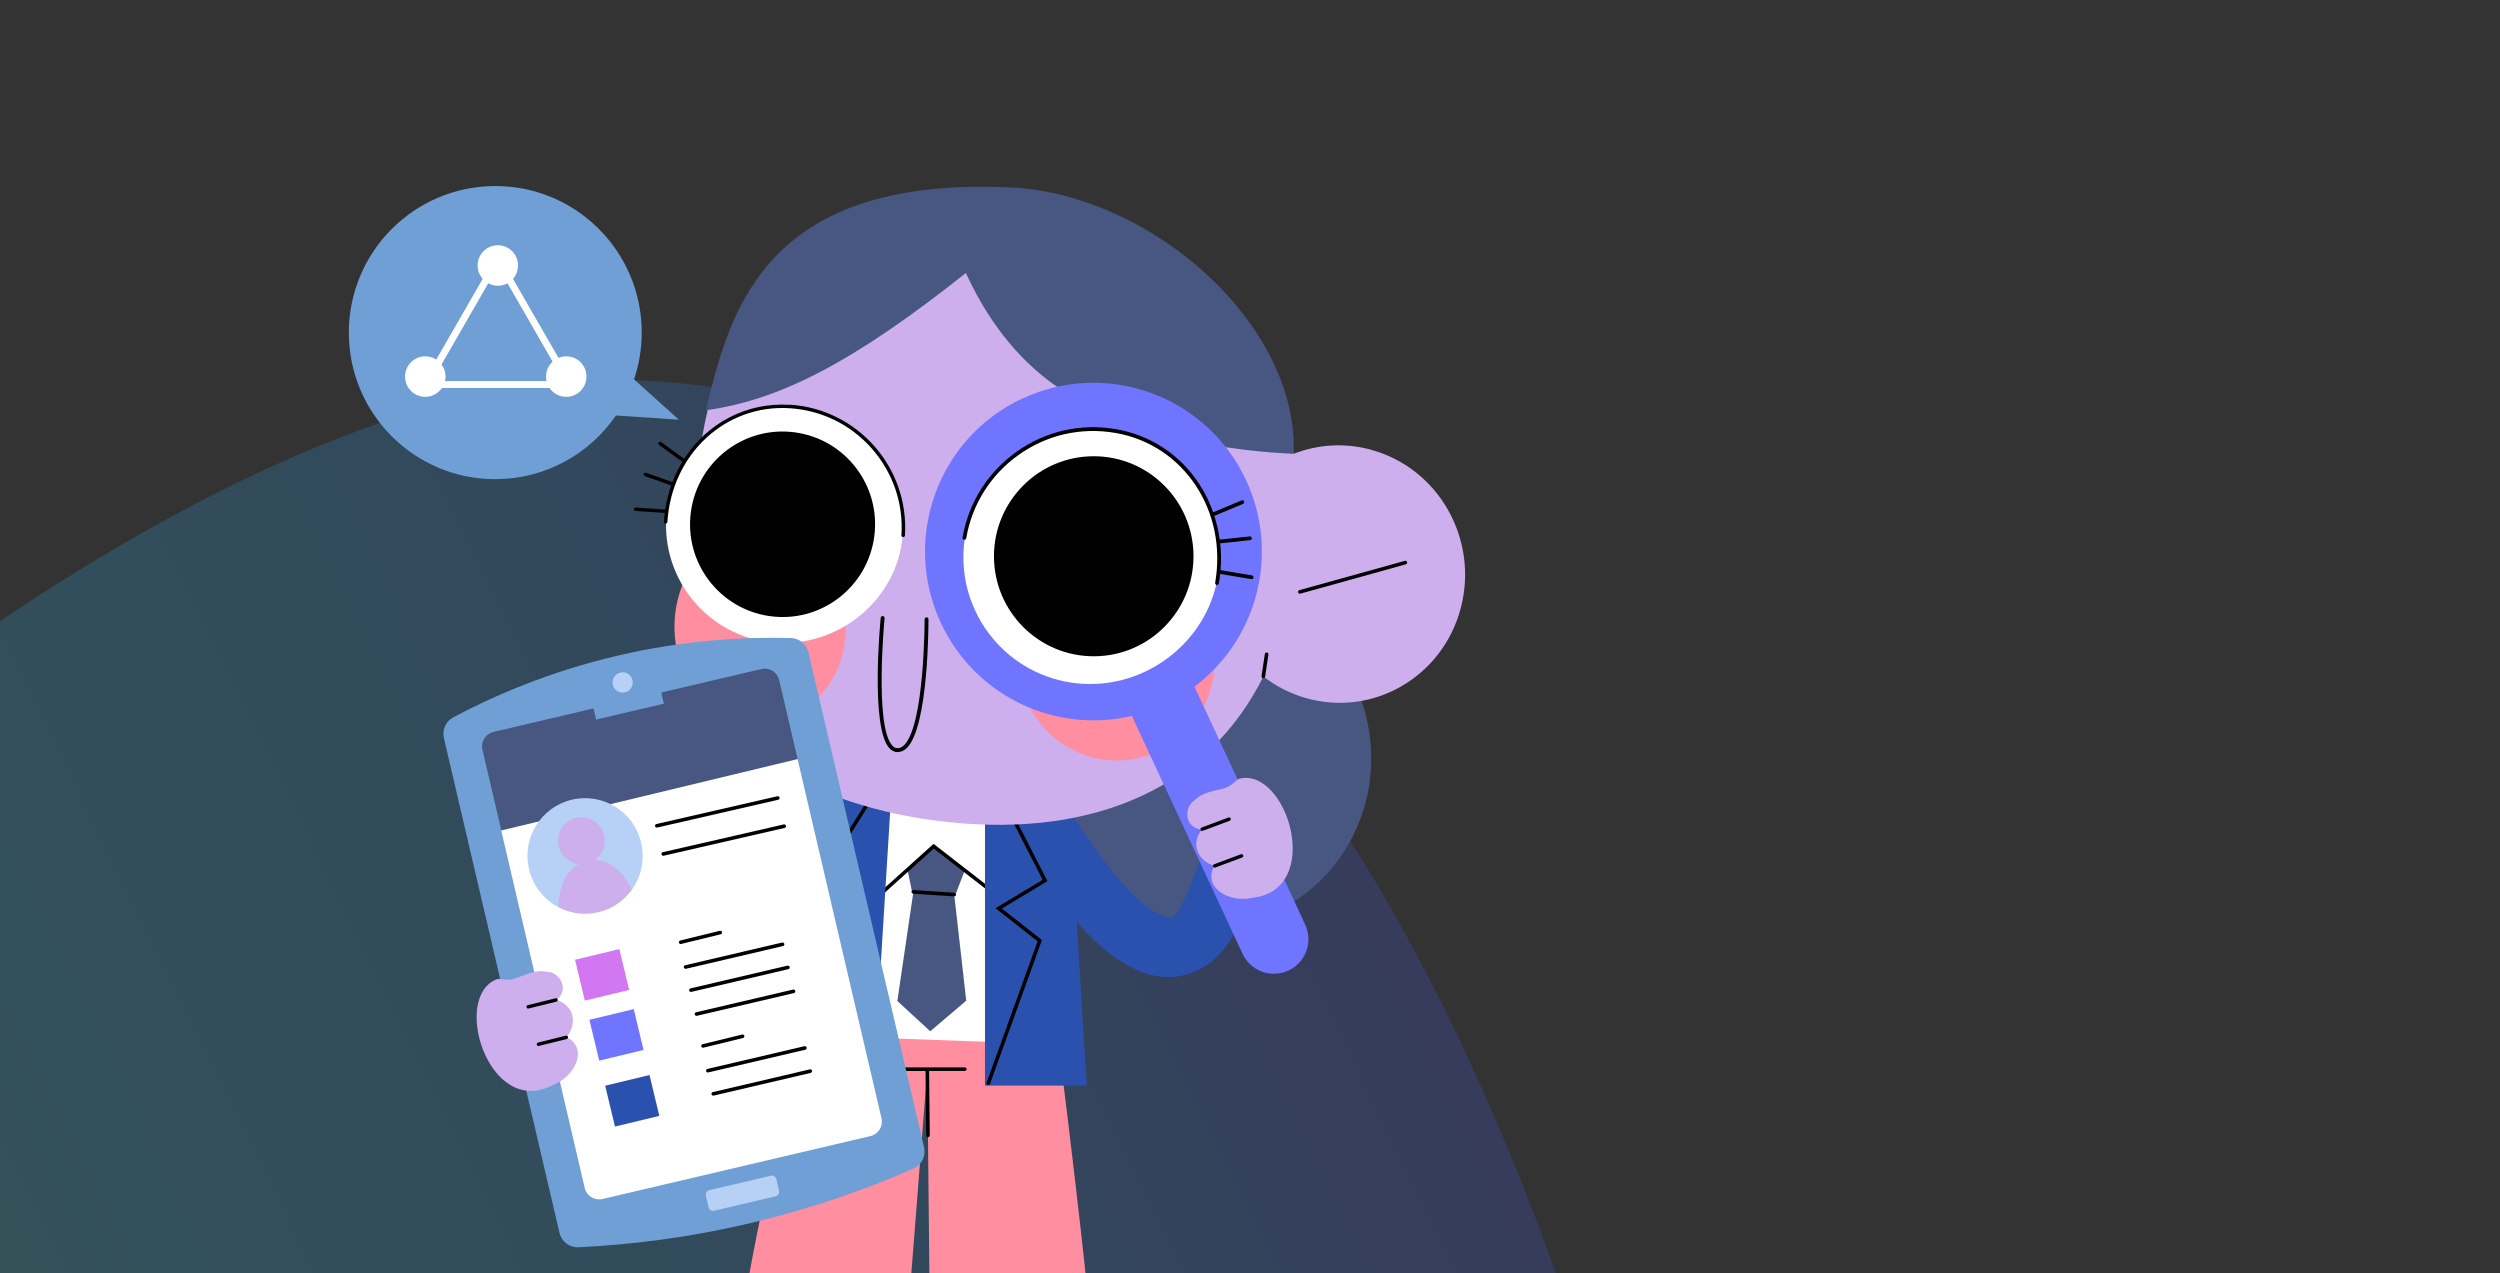 <svg width="860" height="438" viewBox="0 0 860 438" fill="none" xmlns="http://www.w3.org/2000/svg">
<rect x="0" y="0" width="860" height="438" fill="#333333" stroke="none"/>
<path opacity="0.2" d="M212.67 130.605C428.875 135.663 569.933 366.837 625.539 873.396C507.585 1082.22 274.238 750.711 207.031 637C139.823 523.289 -91.061 668.323 -254.9 617.095C-418.739 565.868 -3.535 125.547 212.67 130.605Z" fill="url(#paint0_linear_259_4925)"/>
<g clip-path="url(#clip0_259_4925)">
<path d="M120 114.543C120.059 142.389 142.658 164.909 170.473 164.83C187.682 164.791 202.84 156.116 211.903 142.918L233.546 144.386L218.115 130.502C219.833 125.411 220.771 119.967 220.752 114.308C220.693 86.442 198.093 63.922 170.278 64C142.444 64.079 119.942 86.696 120 114.543Z" fill="#709FD6"/>
<path d="M194.792 122.571C193.835 122.571 192.936 122.767 192.116 123.1L176.47 95.939C177.544 94.705 178.208 93.1 178.208 91.337C178.208 87.499 175.103 84.366 171.255 84.366C167.407 84.366 164.301 87.479 164.301 91.337C164.301 93.1 164.965 94.705 166.039 95.939L150.061 123.687C148.967 122.982 147.678 122.571 146.291 122.571C142.463 122.571 139.338 125.685 139.338 129.543C139.338 133.4 142.443 136.514 146.291 136.514C148.674 136.514 150.784 135.3 152.034 133.479H189.049C190.299 135.319 192.409 136.514 194.792 136.514C198.62 136.514 201.746 133.4 201.746 129.543C201.746 125.685 198.64 122.571 194.792 122.571ZM153.089 131.07C153.206 130.58 153.265 130.071 153.265 129.543C153.265 127.976 152.757 126.546 151.878 125.391L167.954 97.466C168.93 97.995 170.063 98.308 171.274 98.308C172.485 98.308 173.599 97.995 174.595 97.466L190.104 124.412C188.717 125.685 187.838 127.506 187.838 129.543C187.838 130.071 187.897 130.58 188.014 131.07H153.069H153.089Z" fill="white"/>
<path d="M423.702 318.173C454.666 313.473 475.861 283.795 471.041 251.887C466.222 219.978 437.214 197.921 406.25 202.622C375.286 207.322 354.091 236.999 358.911 268.908C363.73 300.817 392.738 322.873 423.702 318.173Z" fill="#485682"/>
<path d="M307.263 438.437C306.755 451.361 306.247 467.693 306.736 473H221.806C220.947 450.343 262.728 451.968 262.728 452.458C262.689 448.365 262.826 444.39 262.884 437.536L307.244 438.417L307.263 438.437Z" fill="#D277F2"/>
<path d="M326.21 438.437C326.718 451.361 327.226 467.693 326.738 473H411.667C412.527 450.343 370.746 451.968 370.746 452.458C370.785 448.365 370.648 444.39 370.589 437.536L326.23 438.417L326.21 438.437Z" fill="#D277F2"/>
<path d="M281.89 330.988C273.413 368.978 264.271 400.036 255.579 450.48L312.42 451.812L318.983 368.057L319.862 452.83L374.691 450.5C374.691 450.5 371.468 415.878 360.94 333.925L281.909 331.007L281.89 330.988Z" fill="#FF8FA0"/>
<path d="M331.875 367.176H308.533C308.201 367.176 307.908 367.45 307.908 367.803C307.908 368.155 308.181 368.43 308.533 368.43H318.378L318.612 390.577C318.612 390.91 318.885 391.184 319.237 391.184C319.569 391.184 319.862 390.891 319.843 390.558L319.608 368.41H331.875C332.207 368.41 332.5 368.136 332.5 367.783C332.5 367.431 332.226 367.157 331.875 367.157V367.176Z" fill="black"/>
<path d="M360.276 278.076L364.143 359.285L279.487 356.21L293.102 278.076H360.276Z" fill="white"/>
<path d="M314.197 306.843L313.748 306.823L311.482 295.739L321.229 288.416L332.871 296.816L328.691 307.743L328.242 307.704L320.858 313.932L314.197 306.843Z" fill="#485682"/>
<path d="M345.704 310.133L321.171 291.098L299.997 310.133L297.223 279.897H349.142L345.704 310.133Z" fill="white"/>
<path d="M299.489 311.425L321.21 291.921L346.192 311.307L349.767 279.975C349.806 279.643 349.572 279.329 349.22 279.29C348.888 279.251 348.576 279.506 348.536 279.838L345.216 308.977L321.151 290.295L300.505 308.86L297.848 279.858C297.809 279.525 297.516 279.271 297.184 279.29C296.852 279.329 296.598 279.623 296.618 279.956L299.509 311.405L299.489 311.425Z" fill="black"/>
<path d="M427.802 278.154C422.977 276.823 415.886 279.799 415.105 285.38C414.031 293.213 411.179 301.046 407.937 308.233C406.96 310.387 405.046 314.362 403.835 315.126C403.249 315.498 402.428 315.576 401.784 315.518C389.79 312.874 375.219 289.669 368.07 279.31L367.054 262.841L338.829 262.606V373.443H373.832L370.374 317.104C377.563 325.348 385.727 332.319 395.142 335.198C407.018 338.41 417.723 332.887 423.758 322.548C426.649 317.574 428.602 312.012 430.614 306.647C432.548 301.497 434.228 296.327 434.99 290.863C435.752 285.341 433.662 279.76 427.782 278.135L427.802 278.154Z" fill="#2B51AF"/>
<path d="M264.505 369.115L300.407 373.443L307.263 262.351L284.019 262.155L264.525 369.115H264.505Z" fill="#2B51AF"/>
<path d="M300.817 373.247C300.563 373.247 300.348 373.11 300.251 372.855L280.62 324.193L296.403 312.365L284.898 296.836L306.755 262.018C306.931 261.725 307.322 261.646 307.615 261.822C307.908 261.999 307.986 262.39 307.81 262.684L286.421 296.777L298.161 312.619L282.163 324.624L301.442 372.405C301.579 372.718 301.423 373.09 301.11 373.208C301.032 373.247 300.954 373.247 300.876 373.247H300.817Z" fill="black"/>
<path d="M339.981 373.247C339.981 373.247 339.844 373.247 339.766 373.208C339.454 373.09 339.278 372.738 339.395 372.405L356.936 323.821L342.462 312.424L358.674 302.652L338.321 262.88C338.164 262.567 338.282 262.194 338.594 262.038C338.907 261.881 339.278 261.999 339.434 262.312L360.315 303.102L344.649 312.541L358.42 323.39L340.567 372.816C340.469 373.071 340.235 373.227 339.981 373.227V373.247Z" fill="black"/>
<path d="M328.242 307.704L332.383 344.226L319.999 354.761L308.689 344.343L314.197 306.843L328.242 307.704Z" fill="#485682"/>
<path d="M328.242 308.35C328.574 308.35 328.847 308.096 328.867 307.763C328.886 307.43 328.632 307.117 328.281 307.097L314.236 306.177C313.885 306.157 313.592 306.412 313.572 306.764C313.553 307.097 313.807 307.411 314.158 307.43L328.203 308.35C328.203 308.35 328.222 308.35 328.242 308.35Z" fill="black"/>
<path d="M471.868 154.765C462.629 152.199 453.292 152.865 445.01 156.116C436.181 111.781 399.244 76.533 351.232 72.46C226.943 61.905 239.132 182.454 240.617 190.757C240.617 190.757 258.196 197.122 258.509 220.366C258.704 235.014 244.933 246.685 244.933 246.685C261.204 265.288 291.383 279.231 326.718 282.854C377.524 288.043 415.926 270.262 434.599 232.723C438.916 236.071 443.916 238.656 449.464 240.203C472.571 246.646 496.324 232.742 502.515 209.145C508.707 185.548 494.976 161.207 471.868 154.784V154.765Z" fill="#CCAFEC"/>
<path d="M447.139 204.23C446.866 204.23 446.612 204.054 446.553 203.78C446.456 203.447 446.651 203.114 446.983 203.016L483.275 192.931C483.607 192.833 483.94 193.029 484.037 193.362C484.135 193.695 483.94 194.028 483.607 194.126L447.315 204.211C447.315 204.211 447.198 204.23 447.159 204.23H447.139Z" fill="black"/>
<path d="M434.58 233.33C434.58 233.33 434.521 233.33 434.482 233.33C434.15 233.271 433.915 232.958 433.954 232.625L435.107 224.968C435.166 224.635 435.458 224.4 435.81 224.439C436.142 224.498 436.377 224.811 436.337 225.144L435.185 232.801C435.146 233.114 434.873 233.33 434.58 233.33Z" fill="black"/>
<path d="M332.246 93.922C293.063 125.019 268.06 137.611 242.824 141.135C251.242 105.946 263.548 59.555 350.509 64.627C398.522 68.719 446.69 112.663 445.01 156.116C445.049 155.92 394.693 155.626 362.288 132.108C353.127 125.469 341.544 114.151 332.266 93.922H332.246Z" fill="#485682"/>
<path d="M290.875 217.037C290.797 235.132 276.186 249.74 258.196 249.642C253.704 249.623 249.426 248.663 245.539 246.979C245.344 246.901 245.129 246.783 244.933 246.685C235.929 236.385 231.163 224.674 232.139 212.494C232.764 204.622 235.753 197.298 240.617 190.758C240.577 190.503 240.519 190.111 240.441 189.622C245.734 185.921 251.535 184.041 258.45 184.08C276.421 184.178 290.934 198.923 290.856 217.037H290.875Z" fill="#FF8FA0"/>
<path d="M388.893 261.292C407.252 258.673 420.006 241.55 417.38 223.048C414.753 204.546 397.741 191.671 379.381 194.29C361.022 196.91 348.268 214.032 350.895 232.534C353.521 251.036 370.534 263.912 388.893 261.292Z" fill="#FF8FA0"/>
<path d="M351.662 137.121C380.649 123.57 415.125 136.122 428.642 165.183C440.44 190.542 432.392 220.092 410.886 236.208L448.976 318.044C451.749 323.997 449.171 331.086 443.233 333.866C437.295 336.647 430.224 334.062 427.45 328.109L389.361 246.274C363.225 252.442 335.469 239.655 323.652 214.276C310.135 185.216 322.655 150.653 351.642 137.101L351.662 137.121Z" fill="#6F75FF"/>
<path d="M419.246 195.79C416.863 219.779 394.615 237.481 370.668 235.092C346.72 232.703 329.238 211.319 331.621 187.311C334.004 163.322 356.467 145.365 380.415 147.754C404.362 150.143 421.629 171.782 419.246 195.77V195.79Z" fill="white"/>
<path d="M376.358 225.76C395.312 225.697 410.626 210.242 410.563 191.24C410.501 172.238 395.084 156.885 376.13 156.948C357.176 157.011 341.862 172.466 341.925 191.468C341.988 210.47 357.404 225.823 376.358 225.76Z" fill="black"/>
<path d="M430.673 197.944L419.891 196.143C419.891 196.143 419.891 196.143 419.871 196.143C420.125 193.029 420.086 189.935 419.754 186.9L430.067 185.803C430.419 185.764 430.673 185.451 430.634 185.098C430.595 184.746 430.282 184.491 429.931 184.53L419.578 185.627C419.207 182.846 418.582 180.105 417.723 177.461L427.606 173.329C427.938 173.192 428.095 172.82 427.958 172.487C427.821 172.154 427.45 171.997 427.118 172.134L417.332 176.227C416.121 172.8 414.519 169.51 412.507 166.456C405.925 156.371 395.748 149.693 383.852 147.617C383.833 147.617 383.794 147.617 383.774 147.617C371.781 145.561 359.709 148.303 349.787 155.333C339.825 162.382 333.203 172.879 331.113 184.922C331.055 185.274 331.289 185.607 331.64 185.666C331.992 185.725 332.324 185.49 332.383 185.137C334.395 173.446 340.841 163.224 350.529 156.39C360.198 149.556 371.918 146.912 383.559 148.91C383.579 148.91 383.618 148.91 383.637 148.91C407.194 152.983 422.293 175.64 418.016 200.47C417.957 200.823 418.191 201.156 418.543 201.214C418.895 201.273 419.227 201.038 419.285 200.686C419.481 199.589 419.617 198.512 419.734 197.435L430.458 199.217C430.81 199.276 431.142 199.041 431.2 198.688C431.259 198.336 431.025 198.003 430.673 197.944Z" fill="black"/>
<path d="M229.483 175.268C226.494 197.416 241.984 217.821 264.095 220.817C286.207 223.813 307.322 208.303 310.31 186.156C313.299 164.008 297.067 143.466 274.995 140.196C252.239 136.827 232.471 153.12 229.483 175.268Z" fill="white"/>
<path d="M237.667 176.071C235.303 193.519 247.512 209.596 264.935 211.965C282.359 214.335 298.376 202.096 300.739 184.628C303.103 167.18 290.895 151.103 273.471 148.733C256.048 146.364 240.03 158.603 237.667 176.071Z" fill="black"/>
<path d="M271.694 139.255C256.595 138.315 243.156 145.737 235.362 157.839L227.412 152.062C227.139 151.867 226.768 151.925 226.572 152.199C226.377 152.474 226.436 152.846 226.709 153.042L234.718 158.877C233.389 161.07 232.256 163.401 231.319 165.848L222.236 162.637C221.923 162.519 221.591 162.696 221.474 163.009C221.357 163.322 221.533 163.655 221.845 163.773L230.909 166.984C229.971 169.628 229.268 172.409 228.838 175.287C228.838 175.287 228.838 175.287 228.819 175.287L218.72 174.582C218.388 174.563 218.095 174.817 218.075 175.131C218.056 175.444 218.271 175.718 218.564 175.757C218.583 175.757 218.603 175.757 218.622 175.757L228.682 176.462C228.545 177.461 228.448 178.479 228.389 179.497C228.369 179.811 228.584 180.085 228.877 180.124C228.897 180.124 228.916 180.124 228.936 180.124C229.268 180.144 229.541 179.889 229.58 179.556C231.045 156.233 249.504 139.04 271.635 140.43C282.593 141.116 292.633 146.051 299.899 154.295C307.166 162.559 310.799 173.153 310.096 184.139C310.076 184.471 310.33 184.746 310.662 184.765C310.994 184.785 311.268 184.53 311.307 184.197C312.772 160.855 295.016 140.685 271.713 139.216L271.694 139.255Z" fill="black"/>
<path d="M308.631 258.709C308.631 258.709 308.65 258.709 308.67 258.709C309.842 258.748 310.936 258.278 311.932 257.318C319.413 250.034 319.393 214.531 319.393 213.023C319.393 212.651 319.081 212.357 318.729 212.357C318.358 212.357 318.065 212.651 318.065 213.023C318.065 213.395 318.065 249.466 310.994 256.359C310.271 257.064 309.51 257.397 308.709 257.377C308.709 257.377 308.709 257.377 308.689 257.377C308.025 257.357 307.42 257.025 306.873 256.398C300.798 249.466 304.255 213.023 304.294 212.651C304.333 212.279 304.06 211.965 303.689 211.926C303.298 211.887 303.005 212.161 302.966 212.533C302.81 214.061 299.411 249.916 305.876 257.299C306.677 258.219 307.615 258.689 308.65 258.748L308.631 258.709Z" fill="black"/>
<path d="M420.027 271.457C412.664 273.004 412.175 274.257 410.183 275.902C407.526 278.095 407.351 284.675 413.425 285.419C409.48 290.041 411.921 296.209 417.762 297.835C413.503 305.237 422.86 310.7 430.673 308.859C455.695 306.216 442.803 263.761 426.298 267.873C424.813 268.402 424.012 270.615 420.008 271.457H420.027Z" fill="#CCAFEC"/>
<path d="M413.562 285.831C413.328 285.831 413.093 285.674 412.996 285.439C412.878 285.126 413.035 284.793 413.347 284.675L422.586 281.229C422.899 281.111 423.231 281.268 423.348 281.581C423.465 281.895 423.309 282.227 422.996 282.345L413.757 285.791C413.757 285.791 413.621 285.831 413.543 285.831H413.562Z" fill="black"/>
<path d="M417.879 298.461C417.644 298.461 417.41 298.305 417.312 298.07C417.195 297.756 417.351 297.423 417.664 297.306L426.903 293.859C427.216 293.742 427.548 293.898 427.665 294.212C427.782 294.525 427.626 294.858 427.313 294.976L418.074 298.422C418.074 298.422 417.937 298.461 417.859 298.461H417.879Z" fill="black"/>
<path d="M317.87 394.67C318.573 397.666 317.049 400.76 314.237 401.994C299.352 408.534 281.245 415.153 260.228 420.245C237.179 425.845 216.337 428.234 198.972 429.057C195.905 429.194 193.171 427.118 192.468 424.122L152.698 253.872C152.034 251.032 153.362 248.115 155.941 246.744C169.868 239.361 188.815 231.097 212.235 225.595C235.675 220.092 256.321 219.054 272.065 219.485C274.975 219.563 277.456 221.6 278.12 224.439L317.889 394.689L317.87 394.67Z" fill="#709FD6"/>
<path d="M248.547 251.111L274.37 261.137L303.239 384.722C303.864 387.444 302.165 390.166 299.411 390.812L207.293 412.451C204.539 413.097 201.785 411.413 201.16 408.711L172.427 285.713L186.862 263.526L169.77 251.816L188.717 251.953L204.187 243.728L203.054 246.156L205.086 247.566L217.099 249.975L228.389 242.103L229.522 239.968L227.51 238.284L244.738 238.108L261.907 230.197L248.586 251.15L248.547 251.111Z" fill="white"/>
<path d="M265.16 404.447L244.012 409.412C243.161 409.612 242.633 410.465 242.832 411.318L243.763 415.303C243.962 416.156 244.813 416.685 245.664 416.486L266.812 411.521C267.663 411.321 268.191 410.468 267.992 409.615L267.061 405.63C266.862 404.777 266.011 404.247 265.16 404.447Z" fill="#B6D1F5"/>
<path d="M217.587 233.976C218.017 235.856 216.864 237.736 214.989 238.167C213.114 238.597 211.239 237.442 210.809 235.562C210.379 233.682 211.532 231.802 213.407 231.372C215.282 230.941 217.157 232.096 217.587 233.976Z" fill="#B6D1F5"/>
<path d="M268.021 233.878L274.389 261.117L172.446 285.674L165.942 257.847C165.317 255.125 167.016 252.423 169.77 251.776L204.168 243.689L205.066 247.527L228.369 242.064L227.471 238.225L261.868 230.157C264.623 229.511 267.377 231.195 268.002 233.898L268.021 233.878Z" fill="#485682"/>
<path d="M220.537 289.825C221.923 295.641 220.615 301.497 217.392 306L203.601 304.199L192.116 312.071C187.213 309.506 183.385 304.904 181.998 299.088C179.439 288.415 185.983 277.684 196.628 275.119C207.274 272.554 217.978 279.114 220.537 289.786V289.825Z" fill="#B6D1F5"/>
<path d="M217.392 306.02C214.716 309.78 210.731 312.639 205.906 313.794C201.062 314.969 196.218 314.245 192.116 312.091C192.155 308.076 193.014 304.14 195.007 301.105C196.101 299.46 197.507 298.148 199.089 297.247C195.808 296.875 192.956 294.506 192.135 291.118C191.1 286.771 193.757 282.404 198.093 281.366C202.429 280.328 206.766 282.991 207.821 287.338C208.602 290.628 207.274 293.938 204.676 295.798C206.551 295.837 208.485 296.366 210.262 297.502C213.29 299.44 215.653 302.613 217.372 306.02H217.392Z" fill="#CCAFEC"/>
<path d="M213.06 326.483L197.809 330.157L201.176 344.209L216.427 340.535L213.06 326.483Z" fill="#D277F2"/>
<path d="M218.01 347.132L202.759 350.806L206.127 364.858L221.378 361.184L218.01 347.132Z" fill="#6F75FF"/>
<path d="M223.433 369.81L208.182 373.483L211.549 387.535L226.8 383.862L223.433 369.81Z" fill="#2B51AF"/>
<path d="M267.748 275.119C267.748 275.119 267.709 275.119 267.689 275.119L226.084 284.675C225.752 284.753 225.42 284.538 225.342 284.205C225.263 283.872 225.478 283.539 225.81 283.461L267.416 273.905C267.748 273.826 268.08 274.042 268.158 274.375C268.236 274.688 268.06 275.001 267.748 275.099V275.119Z" fill="black"/>
<path d="M269.955 284.812C269.955 284.812 269.916 284.812 269.897 284.812L228.291 294.369C227.959 294.447 227.627 294.231 227.549 293.899C227.471 293.566 227.686 293.233 228.018 293.154L269.623 283.598C269.955 283.52 270.287 283.735 270.365 284.068C270.443 284.381 270.268 284.695 269.955 284.793V284.812Z" fill="black"/>
<path d="M269.389 325.446C269.389 325.446 269.35 325.446 269.33 325.446L235.968 333.259C235.635 333.338 235.303 333.122 235.225 332.789C235.147 332.456 235.362 332.123 235.694 332.045L269.057 324.232C269.389 324.153 269.721 324.369 269.799 324.702C269.877 325.015 269.701 325.328 269.408 325.426L269.389 325.446Z" fill="black"/>
<path d="M271.244 333.397C271.244 333.397 271.205 333.397 271.186 333.397L237.823 341.21C237.491 341.288 237.159 341.073 237.081 340.74C237.003 340.407 237.218 340.074 237.55 339.996L270.912 332.182C271.244 332.104 271.576 332.319 271.654 332.652C271.733 332.966 271.557 333.279 271.264 333.377L271.244 333.397Z" fill="black"/>
<path d="M273.158 341.621C273.158 341.621 273.119 341.621 273.1 341.621L239.737 349.435C239.405 349.513 239.073 349.297 238.995 348.965C238.917 348.632 239.132 348.299 239.464 348.22L272.826 340.407C273.158 340.329 273.491 340.544 273.569 340.877C273.647 341.19 273.471 341.504 273.178 341.602L273.158 341.621Z" fill="black"/>
<path d="M247.98 321.392C247.98 321.392 247.941 321.392 247.922 321.392L234.307 324.721C233.975 324.8 233.643 324.604 233.565 324.271C233.487 323.938 233.702 323.586 234.014 323.527L247.629 320.198C247.961 320.12 248.293 320.315 248.371 320.648C248.449 320.962 248.273 321.275 247.98 321.373V321.392Z" fill="black"/>
<path d="M277.065 361.106C277.065 361.106 277.026 361.106 277.006 361.106L243.644 368.919C243.312 368.997 242.98 368.782 242.902 368.449C242.824 368.116 243.039 367.783 243.371 367.705L276.733 359.892C277.065 359.813 277.397 360.029 277.475 360.362C277.553 360.675 277.378 360.988 277.085 361.086L277.065 361.106Z" fill="black"/>
<path d="M278.921 369.076C278.921 369.076 278.882 369.076 278.862 369.076L245.5 376.889C245.168 376.967 244.836 376.752 244.758 376.419C244.679 376.086 244.894 375.753 245.226 375.675L278.589 367.862C278.921 367.783 279.253 367.999 279.331 368.332C279.409 368.645 279.233 368.958 278.94 369.056L278.921 369.076Z" fill="black"/>
<path d="M255.657 357.072C255.657 357.072 255.618 357.072 255.598 357.072L241.984 360.401C241.652 360.479 241.32 360.283 241.241 359.95C241.163 359.617 241.378 359.284 241.691 359.206L255.305 355.877C255.637 355.799 255.969 355.995 256.048 356.327C256.126 356.641 255.95 356.954 255.657 357.052V357.072Z" fill="black"/>
<path d="M178.209 336.236C185.162 333.357 186.276 334.121 188.835 334.356C192.253 334.669 196.101 340.015 191.491 344.069C197.351 345.655 198.796 352.137 194.87 356.778C202.547 360.479 197.878 370.29 190.378 373.168C168.208 385.114 155.042 342.737 171.001 336.823C172.524 336.412 174.419 337.802 178.209 336.236Z" fill="#CCAFEC"/>
<path d="M181.705 346.947C181.431 346.947 181.197 346.771 181.119 346.497C181.041 346.184 181.236 345.851 181.549 345.773L191.12 343.403C191.432 343.325 191.764 343.521 191.843 343.834C191.921 344.147 191.725 344.48 191.413 344.558L181.842 346.928C181.842 346.928 181.744 346.928 181.705 346.928V346.947Z" fill="black"/>
<path d="M185.24 359.813C184.967 359.813 184.733 359.637 184.654 359.363C184.576 359.049 184.772 358.717 185.084 358.638L194.655 356.269C194.968 356.19 195.3 356.386 195.378 356.7C195.456 357.013 195.261 357.346 194.948 357.424L185.377 359.794C185.377 359.794 185.279 359.794 185.24 359.794V359.813Z" fill="black"/>
</g>
<defs>
<linearGradient id="paint0_linear_259_4925" x1="-186.444" y1="547.478" x2="541.32" y2="190.583" gradientUnits="userSpaceOnUse">
<stop stop-color="#A5FECB"/>
<stop offset="0.32" stop-color="#2FC4F8"/>
<stop offset="0.64" stop-color="#2C9BFF"/>
<stop offset="1" stop-color="#5433FF"/>
</linearGradient>
<clipPath id="clip0_259_4925">
<rect width="384" height="409" fill="white" transform="translate(120 64)"/>
</clipPath>
</defs>
</svg>
